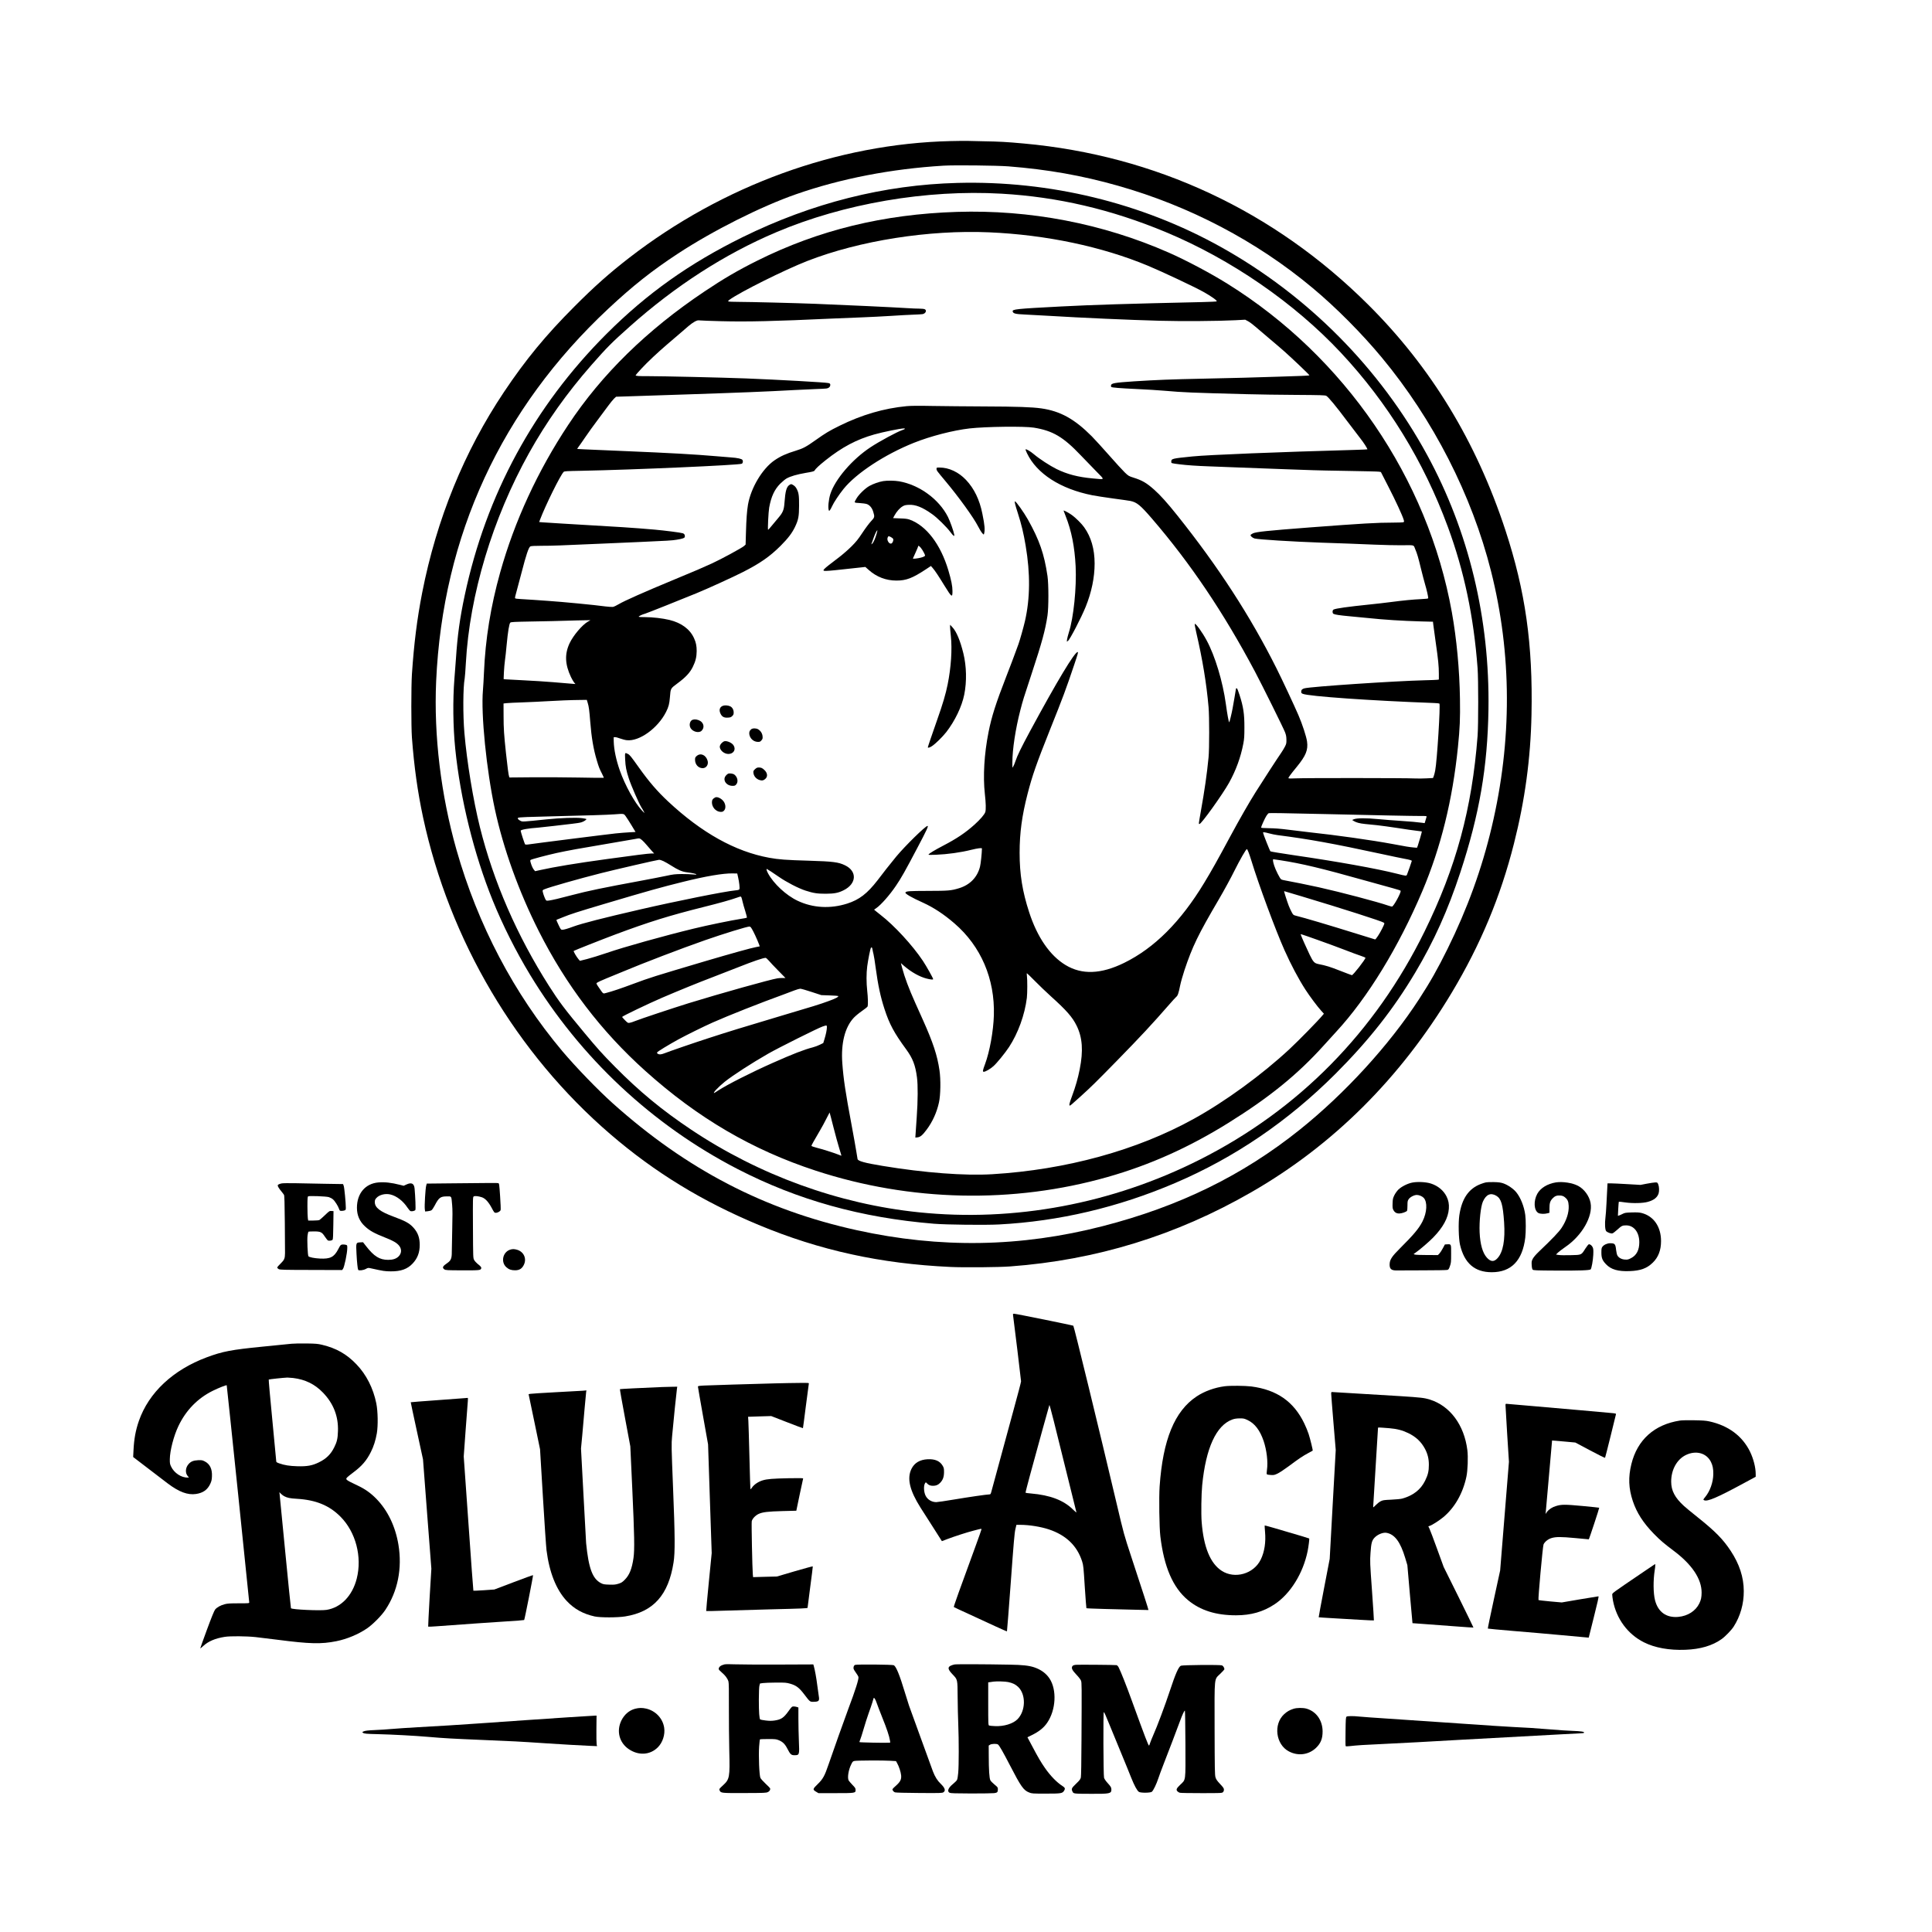<?xml version="1.0" encoding="UTF-8" standalone="yes"?>
<svg version="1.0" xmlns="http://www.w3.org/2000/svg" width="4000" height="4000" viewBox="0 0 4000 4000" preserveAspectRatio="xMidYMid meet">
  <g transform="translate(0,4000) scale(0.1,-0.1)" fill="#000000" stroke="none">
    <path d="M19680 37079 c-2345 -55 -4713 -915 -6655 -2418 -401 -310 -721 -594
-1130 -1005 -596 -596 -1013 -1103 -1460 -1771 -824 -1231 -1395 -2632 -1694
-4155 -106 -543 -170 -1050 -213 -1695 -16 -249 -16 -1076 0 -1300 45 -606
118 -1127 231 -1657 548 -2548 1930 -4886 3881 -6563 917 -788 1896 -1387
3065 -1875 1267 -528 2525 -804 3975 -871 281 -13 1000 -7 1235 11 1780 131
3434 640 4993 1537 1693 973 3089 2364 4150 4133 594 992 1009 1985 1287 3085
227 894 345 1765 363 2670 30 1454 -126 2553 -539 3814 -604 1839 -1541 3379
-2845 4676 -1948 1939 -4402 3087 -7129 3334 -349 32 -510 41 -825 46 -162 3
-320 7 -350 8 -30 1 -183 0 -340 -4z m1195 -523 c814 -64 1523 -189 2270 -401
1486 -421 2873 -1149 4030 -2116 485 -404 1023 -946 1435 -1443 1064 -1283
1862 -2845 2260 -4421 433 -1715 438 -3509 15 -5295 -205 -868 -505 -1695
-915 -2525 -201 -408 -364 -695 -588 -1039 -620 -955 -1539 -1959 -2478 -2710
-1181 -944 -2489 -1584 -4069 -1991 -1699 -438 -3370 -465 -5100 -84 -1912
422 -3517 1256 -5045 2623 -306 274 -772 756 -1050 1086 -1000 1190 -1748
2613 -2189 4165 -323 1136 -471 2367 -421 3490 135 3016 1349 5643 3565 7714
506 473 910 793 1445 1143 726 476 1718 974 2440 1226 932 325 1975 527 3055
592 231 14 1100 4 1340 -14z"/>
    <path d="M19825 36213 c-1521 -39 -3013 -416 -4450 -1123 -1108 -546 -1983
-1168 -2820 -2005 -1500 -1500 -2491 -3329 -2934 -5413 -100 -468 -150 -831
-181 -1307 -6 -88 -20 -277 -32 -420 -35 -440 -29 -988 17 -1445 105 -1039
389 -2188 777 -3145 207 -511 483 -1059 771 -1534 1040 -1718 2532 -3114 4302
-4027 1243 -640 2554 -1006 4060 -1130 250 -21 1068 -30 1350 -15 1241 66
2459 352 3640 856 1236 528 2342 1281 3326 2264 690 691 1198 1336 1652 2098
386 648 675 1290 932 2072 395 1203 563 2178 582 3371 29 1880 -407 3689
-1272 5275 -978 1795 -2471 3300 -4271 4303 -1638 913 -3538 1375 -5449 1325z
m910 -223 c1166 -67 2274 -326 3400 -795 1352 -563 2662 -1466 3629 -2500 968
-1036 1712 -2247 2211 -3600 339 -919 536 -1855 617 -2930 17 -232 17 -1173 0
-1400 -116 -1509 -445 -2721 -1098 -4050 -1024 -2084 -2609 -3693 -4654 -4724
-1813 -915 -3841 -1295 -5819 -1090 -1656 171 -3304 769 -4716 1714 -598 400
-1071 790 -1576 1302 -262 265 -350 363 -629 698 -409 491 -526 647 -732 970
-666 1047 -1150 2159 -1432 3290 -139 558 -270 1358 -321 1950 -32 377 -29
946 6 1130 5 28 16 169 24 315 77 1414 552 2994 1308 4350 357 641 783 1242
1290 1820 330 375 413 459 797 801 945 842 1967 1500 3029 1950 1400 595 3114
888 4666 799z"/>
    <path d="M19810 35613 c-1517 -48 -2863 -377 -4130 -1009 -407 -203 -698 -373
-1095 -639 -1190 -797 -2127 -1714 -2820 -2761 -632 -953 -1113 -1996 -1409
-3054 -197 -703 -307 -1382 -336 -2075 -5 -126 -15 -289 -21 -362 -44 -496 72
-1655 247 -2468 175 -814 495 -1702 905 -2515 568 -1127 1294 -2080 2211
-2903 1085 -975 2216 -1636 3528 -2065 1959 -641 4084 -687 6040 -131 873 248
1684 611 2500 1119 853 531 1436 1005 1977 1605 84 94 201 222 259 285 648
701 1291 1752 1784 2915 382 904 623 1880 735 2978 40 394 48 588 42 992 -9
613 -69 1246 -168 1800 -498 2773 -2218 5290 -4649 6802 -351 219 -853 485
-1210 642 -1370 603 -2874 892 -4390 844z m670 -423 c1180 -51 2335 -295 3290
-693 299 -125 949 -431 1144 -539 167 -93 297 -186 275 -198 -8 -4 -140 -10
-294 -14 -1600 -36 -2245 -56 -2925 -91 -942 -49 -1016 -57 -1003 -105 11 -42
56 -53 253 -62 102 -4 334 -17 515 -28 641 -39 1641 -84 2275 -101 457 -13
1227 -7 1567 11 l203 11 59 -31 c33 -18 102 -69 153 -114 51 -45 179 -153 283
-241 105 -87 248 -211 320 -274 166 -148 515 -480 515 -491 0 -4 -78 -10 -172
-13 -95 -3 -310 -10 -478 -16 -429 -15 -971 -29 -1555 -41 -653 -13 -969 -26
-1422 -55 -408 -27 -475 -39 -481 -84 -2 -13 0 -27 5 -32 14 -14 175 -27 537
-44 186 -8 440 -24 565 -35 405 -35 528 -40 1701 -71 234 -7 694 -13 1023 -15
509 -3 601 -6 626 -19 41 -21 208 -223 432 -523 104 -139 227 -300 273 -358
69 -87 146 -206 146 -227 0 -2 -109 -7 -242 -11 -1587 -44 -3056 -103 -3378
-136 -430 -43 -440 -46 -440 -111 0 -31 -3 -30 180 -53 130 -17 359 -33 595
-41 88 -3 381 -15 650 -25 270 -11 693 -26 940 -35 248 -8 505 -17 573 -20 67
-3 394 -10 725 -15 331 -5 619 -12 640 -16 l37 -7 154 -301 c150 -291 290
-595 317 -684 11 -37 10 -45 -2 -53 -8 -5 -102 -9 -209 -9 -347 0 -632 -17
-1735 -100 -884 -68 -1108 -91 -1175 -123 -24 -12 -46 -27 -48 -34 -6 -20 42
-61 84 -72 82 -21 766 -64 1379 -86 231 -8 490 -17 575 -20 85 -3 319 -13 520
-21 201 -8 451 -14 555 -13 293 3 258 12 294 -76 44 -104 62 -168 121 -410 28
-115 67 -263 86 -328 32 -106 64 -248 64 -281 0 -10 -39 -15 -147 -20 -171 -8
-360 -26 -628 -61 -104 -14 -300 -36 -435 -50 -457 -47 -708 -82 -751 -106
-25 -13 -26 -75 -1 -88 32 -17 126 -31 342 -51 118 -11 278 -26 355 -34 363
-38 710 -60 1122 -72 l241 -6 7 -62 c4 -33 26 -198 50 -366 52 -360 65 -494
65 -652 l0 -117 -32 -5 c-18 -3 -134 -7 -258 -10 -621 -15 -2357 -131 -2492
-167 -48 -12 -68 -33 -68 -70 0 -24 6 -33 33 -44 124 -52 1413 -142 2715 -190
56 -2 107 -7 113 -11 25 -15 -49 -1199 -87 -1388 -8 -43 -22 -95 -30 -116
l-15 -38 -135 -7 c-75 -4 -183 -5 -242 -2 -167 10 -2289 11 -2458 2 -102 -5
-153 -4 -158 3 -6 10 42 77 173 236 189 232 236 348 212 524 -15 105 -96 354
-179 547 -82 191 -339 740 -452 965 -544 1086 -1206 2106 -2056 3170 -205 257
-352 420 -477 531 -159 141 -248 193 -426 249 -101 32 -108 36 -184 109 -44
42 -188 200 -321 351 -133 151 -295 329 -361 396 -358 360 -653 523 -1048 579
-194 27 -503 38 -1172 40 -368 2 -854 6 -1080 10 -293 6 -446 4 -535 -4 -469
-45 -926 -178 -1388 -406 -215 -106 -290 -151 -497 -298 -194 -138 -258 -172
-405 -217 -201 -61 -319 -114 -447 -202 -251 -174 -487 -569 -547 -918 -22
-132 -34 -294 -42 -580 l-7 -245 -33 -30 c-42 -38 -474 -273 -664 -360 -187
-86 -345 -154 -775 -332 -623 -258 -1040 -443 -1155 -512 -44 -27 -98 -52
-119 -56 -20 -3 -89 1 -152 9 -231 32 -892 95 -1199 116 -85 5 -220 15 -300
21 -80 5 -196 13 -258 16 -82 4 -115 10 -119 19 -3 8 11 71 32 141 20 71 68
250 106 398 91 355 145 515 179 532 18 9 87 13 235 13 223 0 375 6 1260 45
308 13 668 29 800 35 526 23 644 30 731 45 121 19 168 36 172 58 7 38 -7 65
-40 76 -45 15 -374 57 -588 76 -450 39 -699 55 -1910 125 -190 11 -375 23
-411 26 l-66 6 19 52 c114 299 419 917 488 986 15 15 57 17 376 23 1043 20
3258 117 3312 146 23 12 30 53 13 79 -14 23 -103 43 -241 52 -74 6 -211 17
-305 25 -441 38 -934 66 -1870 105 -946 40 -1005 42 -1005 48 0 2 13 21 28 41
16 20 77 108 137 196 59 88 174 247 254 353 80 107 181 242 223 300 43 59 97
125 120 148 l43 40 370 12 c204 7 708 24 1120 37 1056 35 1638 58 2210 90 143
8 339 17 435 20 96 3 193 8 216 11 51 6 84 35 84 74 0 25 -5 30 -37 39 -58 15
-1050 70 -1708 96 -489 19 -1767 48 -2020 47 -196 -1 -265 3 -265 18 0 5 53
67 119 137 123 134 345 342 542 510 63 54 173 148 243 208 70 61 157 136 194
167 37 32 93 72 125 89 52 27 65 30 110 25 29 -3 225 -11 437 -16 536 -14
1110 -1 2315 55 176 8 453 19 615 25 162 6 428 20 590 30 162 11 367 22 455
25 88 3 175 8 193 11 66 10 98 79 47 102 -14 7 -65 12 -113 12 -48 0 -157 4
-242 10 -320 20 -1276 65 -1915 90 -381 15 -1359 40 -1585 40 -107 0 -201 4
-209 9 -10 6 -5 14 20 33 210 156 1145 622 1614 805 1080 421 2515 647 3765
593z m925 -4044 c393 -64 608 -191 972 -574 98 -102 245 -255 328 -339 174
-178 183 -162 -85 -138 -303 28 -524 86 -745 194 -139 69 -354 209 -470 307
-75 63 -160 112 -172 100 -3 -3 10 -39 30 -80 201 -422 692 -739 1353 -870 71
-14 266 -44 434 -67 167 -22 327 -45 355 -51 133 -28 205 -87 443 -363 799
-928 1483 -1943 2135 -3170 148 -279 593 -1177 622 -1255 22 -57 28 -94 29
-155 1 -72 -2 -87 -32 -145 -18 -36 -55 -96 -82 -135 -65 -92 -377 -573 -520
-800 -140 -222 -330 -554 -525 -915 -272 -506 -392 -719 -544 -970 -488 -806
-1030 -1347 -1656 -1655 -480 -235 -875 -250 -1214 -45 -323 195 -586 576
-754 1095 -140 430 -197 785 -197 1230 0 412 49 771 165 1220 97 377 182 621
465 1330 272 679 329 833 501 1344 79 236 86 261 70 261 -63 0 -424 -600 -986
-1640 -178 -330 -264 -506 -298 -611 -15 -46 -36 -97 -47 -114 l-20 -30 0 108
c0 271 65 697 165 1083 55 212 63 239 240 774 207 628 277 885 322 1185 25
170 25 648 0 820 -68 458 -166 741 -406 1170 -81 144 -245 375 -266 375 -15 0
-2 -57 60 -250 74 -231 116 -407 160 -667 98 -580 93 -1094 -15 -1565 -29
-126 -109 -408 -135 -477 -8 -20 -35 -94 -61 -166 -25 -71 -108 -290 -184
-485 -225 -579 -309 -843 -374 -1170 -89 -449 -116 -911 -76 -1274 22 -197 25
-322 10 -377 -14 -49 -103 -153 -225 -263 -189 -169 -366 -288 -650 -436 -167
-87 -287 -159 -300 -181 -7 -10 24 -11 151 -6 242 10 512 47 736 103 130 32
218 43 218 27 -2 -103 -25 -319 -40 -377 -56 -220 -208 -376 -432 -445 -167
-51 -218 -55 -648 -56 -394 -1 -447 -5 -464 -33 -14 -23 124 -103 364 -211
218 -99 433 -240 651 -429 549 -473 838 -1149 816 -1902 -10 -331 -87 -754
-183 -1012 -49 -130 -53 -158 -26 -158 35 0 137 59 200 116 73 65 241 272 323
396 187 286 325 665 369 1018 11 96 12 378 1 458 -4 28 -4 52 0 52 4 0 79 -73
166 -161 87 -89 237 -232 333 -319 318 -286 444 -429 530 -605 121 -245 141
-520 64 -905 -36 -183 -88 -364 -155 -543 -57 -152 -70 -207 -49 -207 11 0 30
16 235 201 208 188 305 284 741 729 489 500 730 759 1085 1166 63 73 127 142
141 154 32 25 50 76 82 238 14 68 54 210 89 315 165 493 281 733 712 1467 111
190 251 447 324 595 110 221 238 445 256 445 12 0 48 -91 94 -241 148 -486
497 -1430 684 -1849 135 -303 290 -596 435 -820 90 -139 249 -352 326 -436
l56 -62 -28 -33 c-87 -107 -493 -521 -686 -701 -569 -529 -1327 -1082 -1981
-1443 -1176 -651 -2643 -1054 -4173 -1146 -570 -34 -1402 29 -2267 172 -371
61 -511 100 -520 142 -2 12 -14 83 -26 157 -11 74 -57 326 -100 560 -125 667
-166 939 -190 1270 -30 410 54 743 238 939 34 36 111 100 171 141 61 41 113
84 116 95 10 36 6 187 -9 320 -19 165 -19 369 0 509 19 142 64 368 77 383 16
19 26 7 33 -40 4 -23 13 -67 21 -96 8 -30 28 -156 44 -279 48 -356 100 -601
182 -851 102 -314 199 -495 449 -836 136 -186 191 -327 224 -582 21 -159 19
-483 -5 -820 -10 -153 -21 -311 -24 -352 l-5 -73 44 4 c59 7 103 43 188 157
123 163 213 361 258 569 33 153 38 471 10 662 -45 309 -132 573 -346 1050 -48
107 -119 265 -157 350 -131 291 -218 525 -272 727 l-24 93 68 -60 c149 -128
319 -223 464 -260 82 -21 136 -26 136 -12 -1 22 -138 266 -212 378 -217 325
-594 734 -877 952 -40 31 -87 69 -104 83 l-30 26 44 30 c101 70 278 271 408
463 108 158 193 309 444 786 195 369 234 454 210 454 -43 -1 -464 -413 -648
-635 -55 -66 -147 -181 -205 -255 -57 -74 -139 -180 -181 -235 -215 -277 -379
-403 -629 -483 -349 -111 -712 -91 -1027 59 -239 113 -498 355 -613 570 -28
54 -39 95 -22 87 23 -11 122 -75 246 -161 158 -110 403 -237 553 -286 165 -53
243 -65 418 -65 180 1 263 17 375 74 267 135 279 393 25 515 -136 66 -249 80
-745 95 -479 14 -628 25 -825 61 -704 129 -1397 516 -2094 1167 -224 210 -393
406 -601 698 -170 238 -190 264 -231 285 -63 32 -62 33 -56 -113 7 -151 23
-234 77 -398 47 -145 209 -515 259 -595 21 -33 46 -76 55 -95 15 -31 9 -27
-42 28 -149 157 -352 524 -461 835 -75 215 -119 425 -124 588 l-2 94 26 3 c14
2 62 -10 106 -27 45 -16 107 -33 140 -36 259 -29 642 247 813 585 53 105 69
167 80 305 15 186 10 178 158 288 169 125 257 220 316 340 57 116 79 206 80
327 0 107 -14 177 -54 265 -85 189 -261 319 -510 380 -142 34 -350 58 -503 58
-70 -1 -130 3 -133 8 -6 10 79 51 131 63 29 7 773 303 1073 427 244 101 735
325 945 431 361 183 564 324 788 547 157 158 236 262 299 392 70 148 83 216
84 439 1 212 -7 270 -52 353 -17 32 -40 57 -69 74 -41 24 -43 24 -72 7 -67
-39 -91 -123 -110 -379 -10 -142 -33 -197 -125 -305 -30 -36 -90 -107 -131
-157 -42 -51 -79 -93 -82 -93 -12 0 6 368 22 460 41 228 109 375 229 496 45
44 104 93 131 108 83 46 211 83 394 115 133 22 177 33 184 47 23 40 92 105
227 213 343 273 644 433 1011 536 179 51 543 125 612 125 41 0 25 -16 -36 -36
-100 -33 -470 -232 -651 -352 -381 -250 -738 -667 -835 -972 -36 -114 -52
-282 -32 -333 6 -18 7 -18 23 0 9 10 30 47 46 83 34 77 144 242 236 356 262
326 853 714 1454 955 346 139 816 260 1157 299 336 38 1132 48 1330 16z
m-9234 -4017 c-118 -68 -300 -283 -377 -444 -106 -224 -98 -438 27 -702 22
-45 51 -96 66 -114 l27 -31 -90 7 c-49 4 -215 17 -369 31 -154 13 -437 31
-630 40 -192 9 -361 18 -374 20 l-24 5 6 142 c4 78 13 186 21 240 8 54 25 203
36 330 25 267 52 433 75 456 14 14 76 17 468 24 249 4 565 11 702 16 138 4
304 9 370 9 l120 2 -54 -31z m-2 -1685 c22 -70 33 -152 51 -384 26 -332 67
-571 136 -802 42 -141 53 -170 107 -275 23 -45 40 -84 37 -86 -3 -3 -241 -1
-530 5 -289 5 -727 8 -973 5 l-449 -4 -8 21 c-11 27 -33 192 -64 481 -41 383
-50 509 -50 775 l-1 255 60 7 c33 4 193 12 355 17 162 6 372 16 465 22 233 14
521 26 697 27 l147 2 20 -66z m15291 -2299 c1034 -24 1806 -40 1948 -39 117 1
132 -1 128 -15 -3 -9 -13 -42 -22 -75 l-18 -58 -51 7 c-123 16 -226 25 -450
40 -132 8 -339 25 -459 36 -248 24 -447 23 -506 -3 l-35 -15 35 -22 c51 -31
119 -49 233 -61 56 -5 168 -17 249 -25 81 -9 275 -35 430 -59 156 -25 330 -50
388 -56 58 -6 106 -13 108 -14 3 -4 -64 -240 -84 -295 l-17 -43 -71 6 c-94 9
-156 19 -436 72 -425 79 -1166 184 -1730 244 -107 12 -301 35 -430 52 -167 21
-282 30 -397 31 -119 2 -163 5 -163 14 0 21 78 194 111 244 16 26 38 50 47 53
20 6 310 1 1192 -19z m-14505 -45 c20 -27 74 -112 120 -187 l83 -138 -125 -7
c-68 -3 -197 -14 -286 -23 -132 -13 -1678 -208 -1822 -230 -22 -3 -45 -2 -52
2 -10 7 -93 260 -93 283 0 23 153 50 365 65 50 4 198 20 330 36 132 16 301 36
375 44 74 8 159 21 187 30 52 15 114 58 102 69 -3 3 -44 11 -90 17 -120 16
-447 5 -734 -25 -505 -52 -496 -52 -540 -30 -46 23 -67 50 -47 63 18 11 213
19 742 31 587 13 1132 30 1250 40 202 15 193 17 235 -40z m13320 -354 c50 -14
128 -30 175 -36 653 -84 1141 -172 2150 -390 206 -45 424 -90 484 -101 96 -17
146 -32 146 -43 0 -9 -92 -271 -101 -288 -13 -25 -23 -24 -205 22 -416 106
-1242 254 -2144 385 -256 38 -471 73 -477 79 -13 11 -153 366 -153 386 0 15
27 12 125 -14z m-12982 -140 c20 -16 65 -64 99 -105 35 -42 83 -97 107 -123
l44 -48 -52 0 c-59 0 -358 -37 -926 -116 -638 -87 -1086 -162 -1383 -228
l-103 -23 -29 35 c-15 19 -40 69 -53 111 -21 65 -23 78 -11 87 19 15 320 95
540 144 224 49 493 98 1074 195 250 42 496 84 545 94 99 19 94 20 148 -23z
m13212 -416 c448 -69 850 -165 1775 -425 223 -63 476 -133 563 -156 104 -28
157 -46 157 -55 0 -54 -150 -324 -180 -324 -9 0 -43 9 -76 20 -221 77 -983
278 -1440 380 -173 39 -607 127 -694 141 -36 5 -75 16 -86 24 -25 16 -114 192
-142 280 -27 82 -34 135 -19 135 7 0 71 -9 142 -20z m-12769 -19 c34 -16 106
-57 159 -91 146 -93 225 -127 325 -140 113 -14 190 -31 197 -43 4 -7 -21 -7
-73 -1 -43 5 -149 8 -234 8 -137 -2 -174 -6 -320 -38 -91 -19 -325 -65 -520
-101 -785 -145 -1103 -211 -1420 -295 -271 -72 -418 -106 -486 -115 -46 -6
-52 -5 -66 16 -18 29 -53 122 -61 167 -6 32 -5 34 41 53 92 40 721 219 1157
329 307 78 1176 278 1210 279 17 1 58 -12 91 -28z m1546 -336 c23 -101 36
-218 27 -243 -6 -15 -21 -20 -81 -26 -213 -19 -1216 -220 -1973 -395 -770
-177 -1205 -289 -1380 -353 -127 -47 -199 -68 -237 -68 -24 0 -31 10 -72 96
-25 53 -46 100 -46 104 0 4 8 10 18 13 9 3 61 23 115 46 146 61 318 116 871
280 880 262 1173 344 1628 456 464 115 818 175 1013 172 l99 -2 18 -80z
m11661 -391 c847 -254 1661 -515 1706 -546 20 -14 19 -17 -33 -124 -48 -98
-130 -224 -146 -224 -3 0 -172 52 -375 116 -594 185 -1082 330 -1265 375 -53
13 -56 17 -87 74 -18 33 -46 94 -62 135 -34 89 -101 300 -95 300 3 0 163 -48
357 -106z m-11593 -23 c5 -11 16 -50 24 -88 8 -37 33 -126 56 -197 22 -71 37
-132 33 -136 -4 -4 -60 -14 -123 -24 -190 -29 -688 -131 -974 -201 -611 -148
-1453 -383 -1802 -504 -144 -49 -328 -106 -410 -127 l-148 -37 -29 34 c-42 50
-108 162 -99 171 11 10 574 233 865 342 687 257 1121 392 1838 571 309 77 548
144 674 189 86 30 82 30 95 7z m246 -706 c48 -90 139 -305 132 -309 -2 -1 -35
-7 -73 -14 -86 -14 -514 -133 -1040 -288 -1105 -328 -1150 -342 -1505 -474
-251 -94 -443 -158 -553 -186 -78 -19 -59 -33 -156 107 -46 66 -58 89 -48 97
23 18 119 63 206 97 47 18 201 81 341 140 406 171 1196 474 1700 650 380 133
875 285 919 282 20 -2 34 -20 77 -102z m11679 -173 c171 -60 420 -152 555
-204 135 -52 289 -110 343 -127 53 -18 97 -36 97 -41 0 -33 -255 -360 -281
-360 -5 0 -114 41 -242 91 -214 84 -291 108 -450 139 -84 17 -109 43 -182 194
-69 144 -168 367 -180 405 -9 29 -49 40 340 -97z m-11359 -429 c26 -32 115
-126 197 -209 l149 -152 -60 0 c-33 0 -80 -3 -104 -7 -152 -24 -1170 -309
-1843 -516 -331 -103 -1007 -328 -1104 -368 -41 -17 -92 -34 -113 -37 -37 -6
-41 -4 -98 53 -33 33 -60 64 -59 69 1 15 541 274 829 398 350 150 752 314
1035 421 127 48 370 143 540 210 315 125 503 189 566 194 9 0 38 -25 65 -56z
m887 -650 l202 -66 172 -6 c94 -3 174 -9 177 -12 16 -16 -55 -54 -204 -107
-189 -69 -287 -99 -1055 -327 -704 -210 -1028 -309 -1420 -437 -301 -97 -816
-274 -923 -317 -29 -12 -67 -21 -85 -21 -40 0 -70 20 -62 41 6 17 236 157 440
269 161 88 523 267 710 350 324 144 983 405 1475 583 69 25 166 61 215 81 50
19 105 35 123 36 18 0 124 -30 235 -67z m317 -732 c0 -49 -21 -152 -52 -251
l-23 -75 -71 -35 c-39 -19 -104 -44 -145 -54 -180 -46 -407 -134 -830 -322
-447 -198 -937 -447 -1127 -570 -45 -30 -85 -54 -87 -54 -31 0 90 128 219 232
160 129 561 389 901 583 205 118 1034 532 1125 562 88 30 90 30 90 -16z m135
-2066 c42 -165 94 -354 115 -420 21 -66 41 -132 44 -147 l6 -27 -67 26 c-106
41 -325 110 -444 140 -64 16 -109 33 -109 40 0 12 48 98 180 323 38 63 96 172
131 242 35 70 64 126 65 125 2 -1 37 -137 79 -302z"/>
    <path d="M19390 30292 c0 -32 8 -43 180 -248 277 -330 585 -756 679 -940 28
-56 66 -118 85 -140 30 -34 34 -36 39 -19 23 83 16 173 -34 418 -57 289 -170
522 -338 700 -154 163 -354 257 -547 257 -64 0 -64 0 -64 -28z"/>
    <path d="M18284 30039 c-85 -14 -205 -56 -284 -100 -88 -49 -218 -175 -267
-259 -54 -94 -59 -87 64 -95 59 -3 127 -13 150 -21 60 -22 108 -79 132 -159
33 -107 31 -117 -47 -199 -37 -39 -116 -145 -176 -236 -90 -136 -130 -186
-230 -286 -67 -66 -182 -167 -256 -223 -355 -269 -366 -281 -267 -281 28 0
115 7 192 15 77 9 223 25 325 35 102 11 210 23 241 26 l55 6 70 -62 c162 -145
358 -220 574 -220 203 0 330 49 610 233 l104 69 38 -44 c45 -51 115 -156 245
-368 148 -240 163 -250 163 -107 0 102 -25 225 -85 428 -162 541 -456 926
-802 1051 -45 16 -91 22 -200 25 l-143 6 32 59 c41 76 107 151 166 185 36 22
61 28 128 31 141 7 282 -49 486 -195 102 -72 296 -263 372 -365 69 -92 92
-106 81 -51 -13 72 -86 275 -129 361 -185 367 -593 664 -1010 737 -95 16 -248
18 -332 4z m-135 -1091 c-25 -91 -65 -182 -90 -204 -11 -9 -19 -15 -19 -12 0
2 21 60 46 129 38 104 66 159 80 159 1 0 -6 -33 -17 -72z m297 -68 c23 -12 44
-30 47 -41 8 -29 -11 -77 -35 -90 -47 -25 -107 72 -78 126 16 30 14 30 66 5z
m619 -222 c20 -24 49 -70 65 -103 28 -59 28 -59 8 -73 -24 -18 -104 -38 -182
-47 -47 -5 -58 -4 -53 7 3 7 28 63 56 125 28 62 51 117 51 123 0 20 19 9 55
-32z"/>
    <path d="M22020 29428 c0 -2 20 -53 44 -115 121 -307 185 -631 206 -1039 21
-441 -42 -1062 -141 -1370 -16 -50 -32 -113 -36 -140 l-6 -49 24 16 c39 25
275 480 366 704 123 304 186 609 186 900 -1 299 -73 548 -217 749 -51 72 -168
189 -246 247 -63 47 -180 110 -180 97z"/>
    <path d="M24736 27082 c-4 -7 11 -90 33 -184 130 -561 210 -1048 253 -1538 17
-195 17 -862 0 -1040 -34 -348 -80 -670 -163 -1135 -44 -251 -44 -245 -25
-245 39 0 479 614 613 855 143 258 241 527 295 810 19 101 22 155 22 335 1
278 -22 428 -101 673 -30 93 -48 137 -58 137 -8 0 -15 -2 -15 -6 0 -7 -58
-348 -71 -414 -20 -107 -61 -275 -69 -283 -9 -10 -40 159 -70 378 -64 465
-223 993 -397 1315 -92 172 -232 365 -247 342z"/>
    <path d="M19670 27024 c0 -23 7 -108 16 -190 30 -277 5 -652 -66 -1005 -40
-197 -100 -403 -216 -730 -113 -321 -194 -560 -194 -571 0 -17 39 -6 85 24 74
49 220 193 297 291 181 235 322 529 372 777 54 269 47 588 -19 855 -65 263
-143 450 -225 537 l-49 53 -1 -41z"/>
    <path d="M14975 25390 c-75 -23 -96 -90 -55 -171 31 -60 71 -81 147 -77 53 3
67 8 93 33 25 24 30 37 30 74 0 55 -27 104 -69 126 -39 20 -107 27 -146 15z"/>
    <path d="M14343 25099 c-60 -18 -83 -111 -44 -175 46 -76 171 -106 225 -55 65
61 51 159 -29 206 -48 28 -108 38 -152 24z"/>
    <path d="M15554 24902 c-35 -27 -47 -60 -40 -106 15 -90 91 -156 180 -156 38
0 48 5 71 32 24 28 27 39 23 84 -5 59 -39 113 -92 145 -40 24 -113 25 -142 1z"/>
    <path d="M14985 24649 c-41 -23 -75 -63 -81 -95 -14 -75 81 -164 176 -164 109
0 164 95 105 182 -39 57 -155 102 -200 77z"/>
    <path d="M14425 24349 c-31 -27 -35 -37 -35 -78 0 -98 67 -173 155 -175 76 -2
127 72 106 151 -34 122 -145 172 -226 102z"/>
    <path d="M15633 24076 c-32 -29 -37 -39 -35 -71 5 -72 57 -134 132 -156 49
-15 85 -6 121 31 48 47 37 122 -28 181 -40 38 -66 49 -112 49 -33 0 -49 -7
-78 -34z"/>
    <path d="M15074 23981 c-11 -5 -33 -23 -47 -41 -73 -87 9 -210 139 -210 46 0
55 4 78 31 46 54 26 153 -41 203 -29 21 -98 30 -129 17z"/>
    <path d="M14805 23489 c-51 -29 -65 -51 -65 -103 0 -96 77 -185 168 -194 40
-3 53 0 76 19 57 49 41 166 -31 229 -53 47 -115 67 -148 49z"/>
    <path d="M7835 15519 c-272 -23 -445 -227 -445 -525 0 -155 55 -282 166 -384
98 -92 195 -145 426 -236 157 -62 226 -102 275 -157 65 -74 61 -168 -9 -234
-49 -46 -116 -67 -213 -67 -178 1 -291 72 -458 287 l-61 78 -60 -3 c-86 -4
-87 -8 -75 -233 9 -176 24 -318 35 -336 12 -20 106 -9 156 18 47 26 52 26 106
14 262 -58 290 -62 412 -63 210 -2 348 48 455 164 100 107 145 228 145 383 0
152 -39 258 -133 361 -81 89 -168 136 -407 224 -280 103 -390 188 -390 301 0
40 5 55 32 85 59 67 183 99 289 74 129 -30 263 -133 355 -272 25 -37 53 -70
64 -73 30 -9 90 5 100 25 9 16 -1 275 -16 439 -10 110 -64 137 -172 86 l-54
-25 -76 19 c-181 46 -317 61 -447 50z"/>
    <path d="M29235 15515 c-97 -20 -220 -83 -283 -144 -29 -29 -65 -79 -84 -118
-29 -60 -33 -77 -36 -167 -3 -82 0 -107 15 -135 28 -54 66 -76 126 -75 52 1
145 34 159 57 4 7 8 55 8 107 0 85 3 99 25 132 30 45 114 88 169 88 49 0 112
-28 143 -61 79 -87 68 -300 -25 -486 -73 -145 -185 -278 -471 -563 -155 -154
-202 -223 -209 -305 -9 -114 28 -151 148 -148 36 1 279 2 540 2 261 0 489 4
505 9 26 7 33 17 54 78 23 63 25 85 25 252 1 208 3 204 -79 200 l-50 -3 -43
-80 c-23 -44 -56 -93 -72 -110 l-30 -30 -228 1 c-131 0 -237 4 -251 10 l-24
11 34 23 c96 67 286 230 374 321 203 209 308 403 322 594 7 97 -8 173 -48 254
-63 125 -178 220 -323 267 -101 33 -282 42 -391 19z"/>
    <path d="M30765 15520 c-22 -4 -70 -19 -106 -33 -252 -95 -394 -303 -445 -648
-23 -156 -15 -484 14 -610 90 -384 304 -569 657 -569 403 0 636 240 694 715
14 115 14 371 0 471 -24 177 -96 358 -186 469 -59 73 -176 153 -269 185 -55
18 -95 24 -194 26 -69 2 -143 -1 -165 -6z m213 -276 c103 -61 137 -177 163
-553 24 -366 -21 -612 -136 -740 -74 -81 -140 -78 -222 12 -87 96 -138 277
-149 522 -10 228 22 531 67 635 66 150 160 192 277 124z"/>
    <path d="M32215 15520 c-177 -28 -322 -117 -388 -238 -80 -147 -69 -342 22
-395 36 -21 126 -25 190 -7 l41 11 0 87 c0 113 13 154 62 208 47 51 91 68 164
62 41 -4 63 -12 92 -35 58 -47 75 -85 80 -177 7 -140 -44 -301 -145 -455 -54
-84 -199 -235 -468 -491 -63 -60 -111 -115 -129 -149 -26 -49 -28 -60 -24
-133 3 -54 10 -84 21 -95 14 -14 70 -17 484 -19 477 -3 696 5 716 25 18 18 48
181 54 301 4 91 2 123 -10 152 -17 40 -56 72 -83 66 -9 -2 -42 -43 -73 -92
-83 -132 -74 -128 -303 -133 -106 -3 -218 -1 -248 4 l-55 9 40 40 c23 21 90
73 150 114 348 236 578 636 526 915 -26 142 -132 287 -258 353 -118 62 -318
93 -458 72z"/>
    <path d="M34095 15493 l-130 -25 -275 16 c-151 9 -305 16 -342 16 l-66 0 -6
-112 c-3 -62 -10 -203 -16 -313 -5 -110 -15 -237 -21 -283 -16 -120 -9 -254
15 -281 25 -27 99 -55 129 -47 13 3 58 37 101 76 89 82 106 90 185 90 160 0
271 -144 271 -350 0 -159 -57 -270 -170 -328 -57 -30 -72 -33 -126 -30 -72 4
-134 39 -159 88 -9 17 -20 66 -25 109 -14 128 -26 141 -125 141 -60 0 -129
-32 -159 -73 -18 -24 -21 -43 -21 -120 0 -112 20 -162 95 -241 104 -110 249
-152 489 -143 227 8 360 57 482 177 114 112 169 257 169 445 0 297 -152 517
-401 581 -48 12 -96 15 -203 12 -127 -4 -146 -7 -191 -30 -27 -14 -61 -29 -74
-33 l-24 -7 7 143 c4 79 10 146 12 148 2 3 63 -3 134 -14 160 -22 369 -17 471
13 120 34 190 89 218 171 16 50 13 140 -6 188 -18 42 -19 43 -63 42 -25 -1
-103 -12 -175 -26z"/>
    <path d="M5833 15499 c-51 -10 -83 -26 -83 -42 0 -21 28 -66 73 -120 24 -29
50 -63 57 -76 9 -17 13 -165 17 -580 2 -306 4 -587 4 -624 -1 -112 -14 -143
-92 -218 -38 -36 -69 -73 -69 -82 0 -9 14 -24 31 -33 28 -14 103 -16 671 -17
l640 -2 18 22 c29 37 90 329 90 435 0 57 0 57 -35 67 -20 5 -51 7 -71 4 -32
-5 -38 -13 -80 -94 -86 -166 -166 -207 -381 -196 -116 6 -216 26 -237 47 -16
16 -31 352 -18 433 6 38 13 72 17 75 4 4 55 7 113 7 138 0 166 -13 225 -104
25 -36 52 -72 61 -80 19 -16 83 -9 102 11 8 9 13 95 15 303 l4 290 -42 3 c-41
3 -45 0 -135 -86 -51 -49 -103 -94 -115 -101 -12 -6 -68 -11 -127 -11 l-105 0
-8 48 c-4 26 -8 136 -8 245 0 164 3 200 15 208 22 14 369 1 428 -16 26 -8 64
-28 84 -45 40 -33 107 -138 129 -202 12 -35 16 -38 50 -38 21 0 49 4 63 10 23
8 26 15 26 57 0 100 -30 410 -43 448 l-14 40 -379 6 c-208 4 -485 9 -614 12
-129 2 -254 1 -277 -4z"/>
    <path d="M9320 15500 l-484 -5 -12 -42 c-16 -55 -38 -421 -29 -486 l7 -50 55
6 c30 3 65 12 77 21 13 8 41 50 64 93 88 169 120 193 255 193 100 0 91 15 108
-175 9 -95 9 -230 2 -505 -5 -206 -9 -418 -9 -470 1 -133 -18 -178 -92 -229
-99 -67 -112 -96 -62 -132 23 -17 52 -19 371 -20 359 -1 381 1 392 41 6 23 -8
41 -76 94 -26 21 -57 56 -70 79 -22 42 -22 42 -25 674 -3 631 -3 632 18 643
24 13 92 6 163 -17 71 -22 140 -96 207 -221 48 -92 57 -102 82 -102 44 0 96
30 103 59 4 14 -1 144 -11 288 -17 248 -19 262 -38 267 -21 6 -126 5 -996 -4z"/>
    <path d="M10556 14125 c-149 -53 -190 -258 -72 -362 52 -46 101 -63 180 -63
92 0 147 36 185 120 58 127 -7 265 -143 305 -61 18 -99 18 -150 0z"/>
    <path d="M20975 12763 c17 -117 165 -1339 165 -1362 0 -16 -68 -275 -151 -577
-83 -302 -218 -799 -300 -1104 -82 -305 -157 -579 -165 -607 -12 -45 -18 -53
-39 -53 -51 0 -424 -54 -733 -106 -178 -30 -343 -54 -367 -54 -94 0 -180 51
-221 132 -40 79 -45 215 -9 264 13 18 14 18 39 -9 31 -34 68 -49 123 -49 62 0
105 18 146 60 58 59 81 122 82 222 0 76 -3 90 -28 133 -58 99 -159 142 -311
135 -163 -9 -274 -75 -336 -201 -95 -197 -37 -444 189 -802 32 -49 144 -226
250 -391 l192 -302 112 43 c157 59 401 138 537 173 171 45 170 45 170 28 0 -8
-57 -169 -126 -358 -328 -893 -453 -1243 -446 -1250 4 -4 144 -70 312 -146
168 -77 413 -190 544 -251 132 -61 242 -109 244 -106 3 3 38 458 79 1013 60
827 77 1023 95 1100 l22 92 76 0 c189 0 424 -38 597 -95 356 -119 585 -340
688 -665 25 -79 29 -118 54 -523 16 -240 31 -440 34 -443 3 -4 174 -10 379
-16 205 -5 492 -12 638 -16 146 -4 266 -7 268 -6 4 3 -124 398 -355 1099 -154
468 -155 472 -303 1100 -360 1525 -883 3672 -898 3687 -10 9 -1187 248 -1223
248 -28 0 -29 -1 -24 -37z m1146 -3408 c88 -357 162 -657 165 -666 2 -9 -30
18 -73 60 -193 190 -470 296 -866 330 -60 5 -111 12 -114 15 -3 3 38 166 92
363 154 566 394 1437 401 1453 6 15 102 -362 395 -1555z"/>
    <path d="M6035 12179 c-49 -5 -319 -32 -600 -60 -646 -64 -825 -98 -1153 -220
-699 -260 -1203 -731 -1407 -1319 -67 -194 -100 -372 -111 -607 l-7 -139 319
-244 c175 -135 353 -270 395 -302 237 -179 416 -245 590 -219 145 23 235 87
292 209 25 54 32 83 35 153 8 154 -42 258 -148 312 -50 26 -62 28 -140 25 -94
-5 -145 -25 -191 -75 -73 -78 -80 -193 -17 -260 l21 -23 -24 -1 c-132 -6 -284
94 -347 228 -24 51 -27 69 -26 153 2 177 81 482 178 685 156 327 397 575 711
730 121 60 281 123 289 114 4 -5 466 -4463 466 -4494 0 -19 -7 -20 -218 -20
-177 0 -230 -3 -288 -18 -86 -22 -164 -65 -201 -112 -18 -23 -77 -167 -169
-417 -78 -211 -140 -385 -138 -387 2 -2 31 22 65 53 102 95 249 157 444 187
112 18 447 15 635 -5 85 -9 292 -35 460 -56 665 -86 901 -92 1215 -29 218 44
449 140 630 262 122 83 304 266 384 387 257 386 351 858 270 1349 -63 379
-222 710 -459 952 -116 118 -232 200 -380 270 -253 120 -262 127 -223 171 10
12 68 58 128 103 177 132 275 246 364 424 57 113 98 242 123 386 27 162 22
454 -11 620 -64 314 -207 596 -411 808 -202 212 -418 334 -710 404 -92 22
-131 25 -325 28 -121 2 -260 -1 -310 -6z m35 -709 c251 -31 447 -127 616 -302
218 -225 322 -492 311 -798 -5 -155 -20 -221 -77 -335 -71 -144 -165 -237
-317 -311 -138 -68 -245 -87 -448 -81 -164 5 -263 21 -372 59 -42 14 -63 27
-63 37 0 9 -36 393 -81 854 -45 460 -79 841 -75 845 7 6 304 38 386 41 20 0
74 -4 120 -9z m-189 -2446 c70 -36 119 -46 266 -55 392 -23 671 -137 902 -370
317 -318 451 -831 337 -1282 -91 -357 -327 -601 -627 -648 -131 -20 -708 6
-735 34 -3 3 -57 531 -119 1174 -63 642 -116 1182 -117 1199 l-4 30 33 -33
c18 -18 47 -40 64 -49z"/>
    <path d="M16050 11359 c-517 -13 -1338 -39 -1472 -45 -109 -6 -128 -9 -128
-23 0 -9 47 -281 105 -606 l105 -590 37 -1125 38 -1125 -59 -597 c-33 -329
-57 -600 -55 -603 3 -3 203 2 445 10 241 8 635 19 874 25 666 16 780 21 780
33 0 6 25 200 55 430 31 231 55 423 53 427 -2 4 -169 -42 -373 -101 l-370
-109 -246 -6 -247 -7 -6 59 c-10 105 -30 1058 -22 1097 10 51 73 120 141 152
83 39 195 52 501 60 l281 7 68 327 c37 179 70 332 73 339 3 10 -55 11 -294 7
-341 -7 -454 -16 -546 -45 -89 -27 -177 -87 -216 -145 -19 -29 -33 -42 -36
-34 -2 8 -11 309 -20 669 -9 360 -19 694 -22 741 l-6 86 239 8 240 7 327 -127
c180 -70 328 -126 330 -124 2 2 29 207 60 454 32 248 60 458 62 468 5 16 -8
17 -193 15 -109 0 -335 -5 -503 -9z"/>
    <path d="M25355 11299 c-208 -27 -421 -104 -582 -212 -454 -302 -697 -894
-764 -1860 -16 -229 -7 -856 15 -1037 76 -634 261 -1061 572 -1319 256 -212
577 -314 994 -314 311 0 562 72 797 227 330 218 593 643 687 1106 18 92 38
251 32 257 -2 2 -64 22 -138 44 -528 157 -781 230 -784 226 -2 -2 1 -61 7
-130 20 -217 -11 -418 -89 -577 -145 -296 -536 -408 -808 -232 -236 153 -375
491 -415 1012 -13 168 -7 577 11 760 75 769 291 1241 625 1361 44 16 85 22
150 23 84 0 95 -2 169 -37 145 -69 253 -211 328 -431 64 -191 93 -435 69 -600
-8 -55 -8 -83 -1 -90 6 -6 42 -12 80 -14 63 -4 77 -1 142 30 40 19 145 89 233
154 204 153 288 209 400 269 50 27 91 49 93 51 7 4 -52 246 -84 344 -19 58
-59 156 -90 219 -217 452 -567 697 -1097 766 -129 16 -434 19 -552 4z"/>
    <path d="M13710 11283 c-423 -17 -870 -40 -875 -44 -3 -4 44 -271 105 -595
l110 -589 41 -885 c44 -962 49 -1251 25 -1425 -33 -227 -84 -354 -181 -452
-53 -53 -71 -64 -133 -83 -62 -19 -90 -21 -190 -18 -104 3 -123 7 -170 31
-175 91 -255 305 -307 827 -3 30 -28 484 -55 1008 l-51 952 26 273 c13 149 36
407 50 572 14 165 28 313 31 329 l6 29 -83 -7 c-46 -3 -300 -17 -564 -31 -264
-14 -496 -29 -515 -33 l-36 -7 119 -570 118 -570 59 -980 c32 -539 66 -1038
75 -1110 58 -460 200 -817 418 -1051 155 -166 339 -268 579 -321 116 -25 474
-25 633 1 583 95 894 441 1000 1116 33 204 30 557 -10 1543 -35 874 -35 902
-20 1070 30 332 89 909 101 990 l6 37 -114 -2 c-62 -1 -151 -4 -198 -5z"/>
    <path d="M27561 11143 c0 -21 21 -291 47 -601 l47 -563 -63 -1127 -62 -1127
-116 -603 c-64 -332 -114 -605 -112 -606 2 -2 138 -10 303 -20 165 -9 420 -24
567 -33 148 -9 270 -14 273 -12 2 3 -15 277 -39 609 -43 595 -43 608 -31 791
14 201 28 254 83 313 63 67 174 112 245 101 172 -29 290 -187 390 -520 l45
-150 52 -600 c29 -330 53 -601 54 -601 0 -1 111 -9 246 -18 135 -10 418 -31
629 -47 211 -16 386 -28 387 -26 2 2 -136 285 -306 629 l-310 625 -135 371
c-74 205 -146 394 -159 421 l-24 50 30 10 c55 19 189 106 277 177 237 196 407
492 481 839 28 129 38 411 20 552 -65 520 -358 915 -775 1046 -115 36 -184 44
-620 72 -373 24 -1386 85 -1412 85 -8 0 -13 -14 -12 -37z m1209 -713 c153 -13
264 -42 385 -100 162 -78 271 -182 349 -329 55 -105 80 -208 79 -331 0 -128
-18 -204 -77 -325 -92 -187 -248 -309 -476 -372 -32 -8 -127 -18 -225 -22
-155 -7 -174 -10 -220 -33 -28 -14 -74 -51 -103 -81 -36 -39 -52 -50 -52 -38
0 10 23 378 50 819 28 441 50 808 50 816 0 15 0 15 240 -4z"/>
    <path d="M9620 11053 c-25 -2 -285 -21 -579 -43 -293 -21 -535 -40 -537 -42
-1 -2 55 -269 126 -593 l128 -590 86 -1132 87 -1132 -36 -597 c-19 -329 -32
-600 -30 -602 3 -3 78 0 167 7 638 47 1154 83 1458 102 195 12 358 25 362 28
10 8 190 922 184 929 -3 3 -185 -63 -403 -146 l-398 -151 -215 -15 c-118 -8
-217 -12 -219 -10 -3 3 -49 629 -102 1392 l-98 1387 39 540 c22 297 42 570 46
608 5 53 3 67 -7 65 -8 -1 -34 -3 -59 -5z"/>
    <path d="M31170 10903 c0 -20 16 -290 35 -602 l36 -566 -91 -1125 -91 -1125
-130 -598 c-72 -330 -128 -601 -125 -605 4 -3 239 -25 524 -49 284 -23 740
-63 1012 -88 272 -25 508 -46 524 -48 l29 -2 107 428 c73 288 104 427 95 427
-7 0 -180 -29 -386 -63 l-374 -64 -237 21 c-130 12 -240 25 -245 29 -12 13 87
1106 104 1150 22 53 90 109 159 131 94 30 197 30 497 2 152 -14 279 -26 281
-26 7 0 221 649 216 654 -3 2 -158 19 -345 36 -364 34 -438 34 -550 -1 -80
-24 -147 -68 -186 -121 l-31 -43 6 45 c3 25 33 367 67 760 34 393 62 716 63
716 0 1 109 -8 241 -20 l240 -22 305 -162 c167 -89 307 -159 311 -154 3 4 54
203 113 442 59 239 109 444 112 456 5 19 -1 21 -128 32 -73 6 -353 32 -623 56
-269 25 -708 63 -975 85 -267 22 -502 42 -522 45 -38 4 -38 4 -38 -31z"/>
    <path d="M34783 10589 c-530 -81 -883 -397 -1007 -901 -67 -271 -58 -503 29
-764 81 -243 215 -452 435 -678 131 -134 204 -197 410 -352 381 -285 581 -584
580 -868 -1 -97 -12 -151 -48 -224 -76 -156 -239 -260 -435 -278 -247 -22
-418 100 -481 343 -38 146 -40 417 -6 629 6 32 10 74 10 92 l0 32 -218 -147
c-713 -484 -672 -454 -672 -494 0 -20 7 -73 15 -118 72 -379 307 -696 640
-863 226 -114 526 -168 860 -155 310 12 558 85 750 222 74 52 204 187 249 258
138 216 211 472 209 737 -1 284 -90 557 -270 830 -160 243 -321 406 -684 696
-123 98 -251 203 -284 234 -189 173 -265 318 -265 505 0 246 118 459 303 550
210 102 428 43 520 -142 36 -71 51 -147 49 -253 -2 -167 -67 -351 -166 -472
-45 -55 -46 -57 -25 -68 64 -35 274 55 806 343 l263 142 0 56 c0 136 -46 316
-118 465 -160 325 -449 540 -844 626 -74 16 -140 20 -318 23 -124 2 -253 0
-287 -6z"/>
    <path d="M14997 5540 c-78 -20 -117 -52 -117 -97 0 -10 29 -41 64 -70 70 -58
120 -125 138 -187 8 -29 11 -188 9 -546 -1 -278 3 -678 8 -890 14 -551 7 -587
-132 -715 -79 -73 -80 -74 -68 -103 23 -56 33 -57 518 -55 408 1 446 3 480 20
24 11 40 28 46 47 10 29 6 33 -86 120 -53 50 -103 106 -113 125 -24 50 -41
456 -27 650 6 78 13 145 17 149 4 4 80 7 169 7 145 0 168 -2 218 -23 83 -33
130 -79 179 -174 62 -121 81 -138 149 -138 102 0 104 8 91 293 -5 122 -10 328
-10 459 l0 236 -31 11 c-18 6 -48 11 -68 11 -34 -1 -40 -6 -101 -91 -104 -145
-155 -180 -297 -201 -60 -8 -102 -8 -179 1 -55 7 -107 16 -114 21 -19 12 -29
146 -29 415 1 150 5 257 12 285 l12 45 60 9 c33 5 155 9 270 10 194 1 216 -1
294 -23 124 -35 187 -83 289 -217 120 -158 121 -159 190 -158 118 1 132 17
113 126 -6 35 -20 135 -31 222 -19 153 -48 308 -70 388 l-11 38 -727 -3 c-400
-1 -806 1 -902 5 -105 5 -190 4 -213 -2z"/>
    <path d="M19762 5539 c-24 -5 -60 -16 -80 -26 -66 -32 -57 -77 38 -177 107
-113 104 -98 107 -471 1 -176 7 -432 13 -569 13 -318 13 -847 -1 -1000 -5 -66
-17 -132 -25 -147 -8 -16 -45 -53 -83 -84 -100 -81 -128 -154 -69 -183 21 -10
126 -13 445 -14 230 0 444 3 476 7 65 8 77 21 77 82 0 36 -5 43 -70 96 -38 31
-77 71 -86 89 -21 41 -33 214 -33 510 l-1 208 27 17 c33 22 142 25 167 4 28
-23 105 -158 238 -415 235 -455 288 -531 404 -577 57 -23 67 -24 349 -24 321
0 342 4 379 65 23 40 15 59 -36 92 -117 74 -250 211 -363 373 -84 121 -145
225 -263 449 l-100 188 90 44 c152 75 248 152 320 258 180 264 202 679 48 913
-71 108 -177 185 -318 233 -109 36 -242 51 -507 55 -525 10 -1102 12 -1143 4z
m1110 -364 c94 -20 149 -46 206 -99 166 -156 160 -497 -13 -672 -93 -93 -283
-151 -469 -141 -56 2 -109 8 -118 12 -17 7 -18 38 -18 450 l0 444 43 5 c23 3
53 7 67 10 63 9 242 4 302 -9z"/>
    <path d="M17703 5530 c-25 -10 -38 -48 -30 -83 4 -12 26 -49 50 -82 24 -33 47
-70 50 -83 10 -43 -58 -261 -211 -667 -89 -239 -306 -849 -408 -1147 -80 -235
-116 -301 -225 -407 -105 -101 -107 -113 -31 -158 l47 -28 355 0 c408 0 416 1
414 69 -1 33 -11 47 -67 104 -35 37 -70 78 -77 90 -29 58 -3 220 54 334 28 58
34 63 71 70 55 10 593 13 738 3 l118 -7 23 -42 c37 -64 77 -184 83 -252 8 -86
-17 -135 -113 -220 -73 -66 -73 -67 -59 -94 9 -17 28 -33 47 -39 20 -6 216
-11 503 -13 437 -3 473 -2 498 15 50 33 32 89 -53 172 -71 67 -121 147 -164
258 -20 51 -137 373 -261 717 -124 344 -230 635 -235 648 -5 12 -44 136 -86
274 -106 352 -179 533 -228 561 -26 15 -769 21 -803 7z m448 -788 c12 -37 64
-172 115 -300 94 -232 146 -389 159 -474 l7 -46 -34 -3 c-50 -6 -596 5 -602
12 -4 3 3 27 14 52 11 25 42 123 70 219 27 95 74 241 103 323 30 83 65 184 77
225 12 41 24 82 27 90 8 25 39 -22 64 -98z"/>
    <path d="M22274 5532 c-50 -7 -64 -14 -74 -33 -21 -38 -1 -79 85 -170 49 -51
88 -103 96 -125 16 -44 16 -86 10 -1234 -2 -456 -7 -742 -13 -770 -9 -38 -25
-59 -99 -130 -95 -92 -102 -106 -73 -165 20 -42 22 -43 389 -44 382 -2 415 5
415 89 0 42 -13 64 -82 139 -35 39 -63 80 -70 105 -14 46 -19 1368 -5 1359 13
-8 33 -53 121 -269 46 -115 153 -373 236 -574 83 -201 178 -432 210 -515 66
-165 122 -269 160 -294 37 -24 241 -22 269 3 31 28 95 161 131 271 18 55 66
186 107 290 88 223 296 771 343 900 49 135 92 227 102 217 4 -4 9 -316 11
-693 2 -794 12 -725 -111 -844 -77 -74 -87 -100 -52 -135 11 -11 32 -23 47
-27 16 -5 218 -8 449 -8 401 0 423 1 443 19 13 12 21 31 21 53 0 28 -13 47
-80 118 -64 69 -82 95 -95 139 -14 47 -16 174 -18 1002 -2 1118 -13 1011 119
1142 46 45 84 86 84 91 0 30 -25 71 -50 81 -38 16 -812 9 -851 -7 -47 -20
-113 -169 -224 -507 -105 -317 -267 -750 -350 -935 -25 -57 -53 -127 -63 -157
-9 -30 -19 -54 -23 -54 -14 0 -76 160 -354 925 -115 318 -229 605 -275 695
-12 23 -30 42 -43 45 -23 6 -808 12 -843 7z"/>
    <path d="M13149 4622 c-123 -33 -223 -119 -285 -245 -105 -218 -42 -458 154
-591 203 -138 442 -123 602 38 100 100 153 264 131 406 -29 192 -176 349 -372
395 -82 19 -148 18 -230 -3z"/>
    <path d="M26780 4621 c-83 -27 -131 -55 -193 -111 -228 -209 -174 -630 100
-772 188 -98 402 -71 553 68 103 96 144 195 143 349 -2 228 -131 410 -332 469
-73 21 -201 20 -271 -3z"/>
    <path d="M12145 4469 c-71 -5 -245 -16 -385 -24 -228 -14 -1343 -91 -1895
-130 -320 -23 -800 -53 -1210 -75 -203 -11 -446 -28 -540 -36 -93 -9 -253 -19
-355 -23 -138 -6 -195 -13 -225 -25 -38 -16 -39 -18 -21 -31 26 -20 69 -23
316 -29 294 -7 758 -32 1035 -56 341 -29 481 -37 1150 -65 629 -26 682 -28
1315 -70 366 -24 597 -37 888 -51 l143 -6 -8 38 c-4 22 -7 164 -5 317 l3 277
-38 -1 c-21 -1 -96 -6 -168 -10z"/>
    <path d="M27878 4458 c-14 -11 -17 -54 -20 -305 -3 -160 -2 -297 2 -303 5 -8
30 -8 91 -1 131 16 340 29 629 41 146 6 497 24 780 40 283 16 684 39 890 50
912 49 1692 91 2020 110 195 11 393 21 439 23 55 1 86 6 88 14 7 20 -63 31
-237 37 -91 3 -295 16 -455 30 -159 13 -346 27 -415 31 -491 25 -902 51 -1940
124 -311 22 -776 54 -1035 70 -258 17 -514 35 -568 41 -135 14 -250 13 -269
-2z"/>
  </g>
</svg>